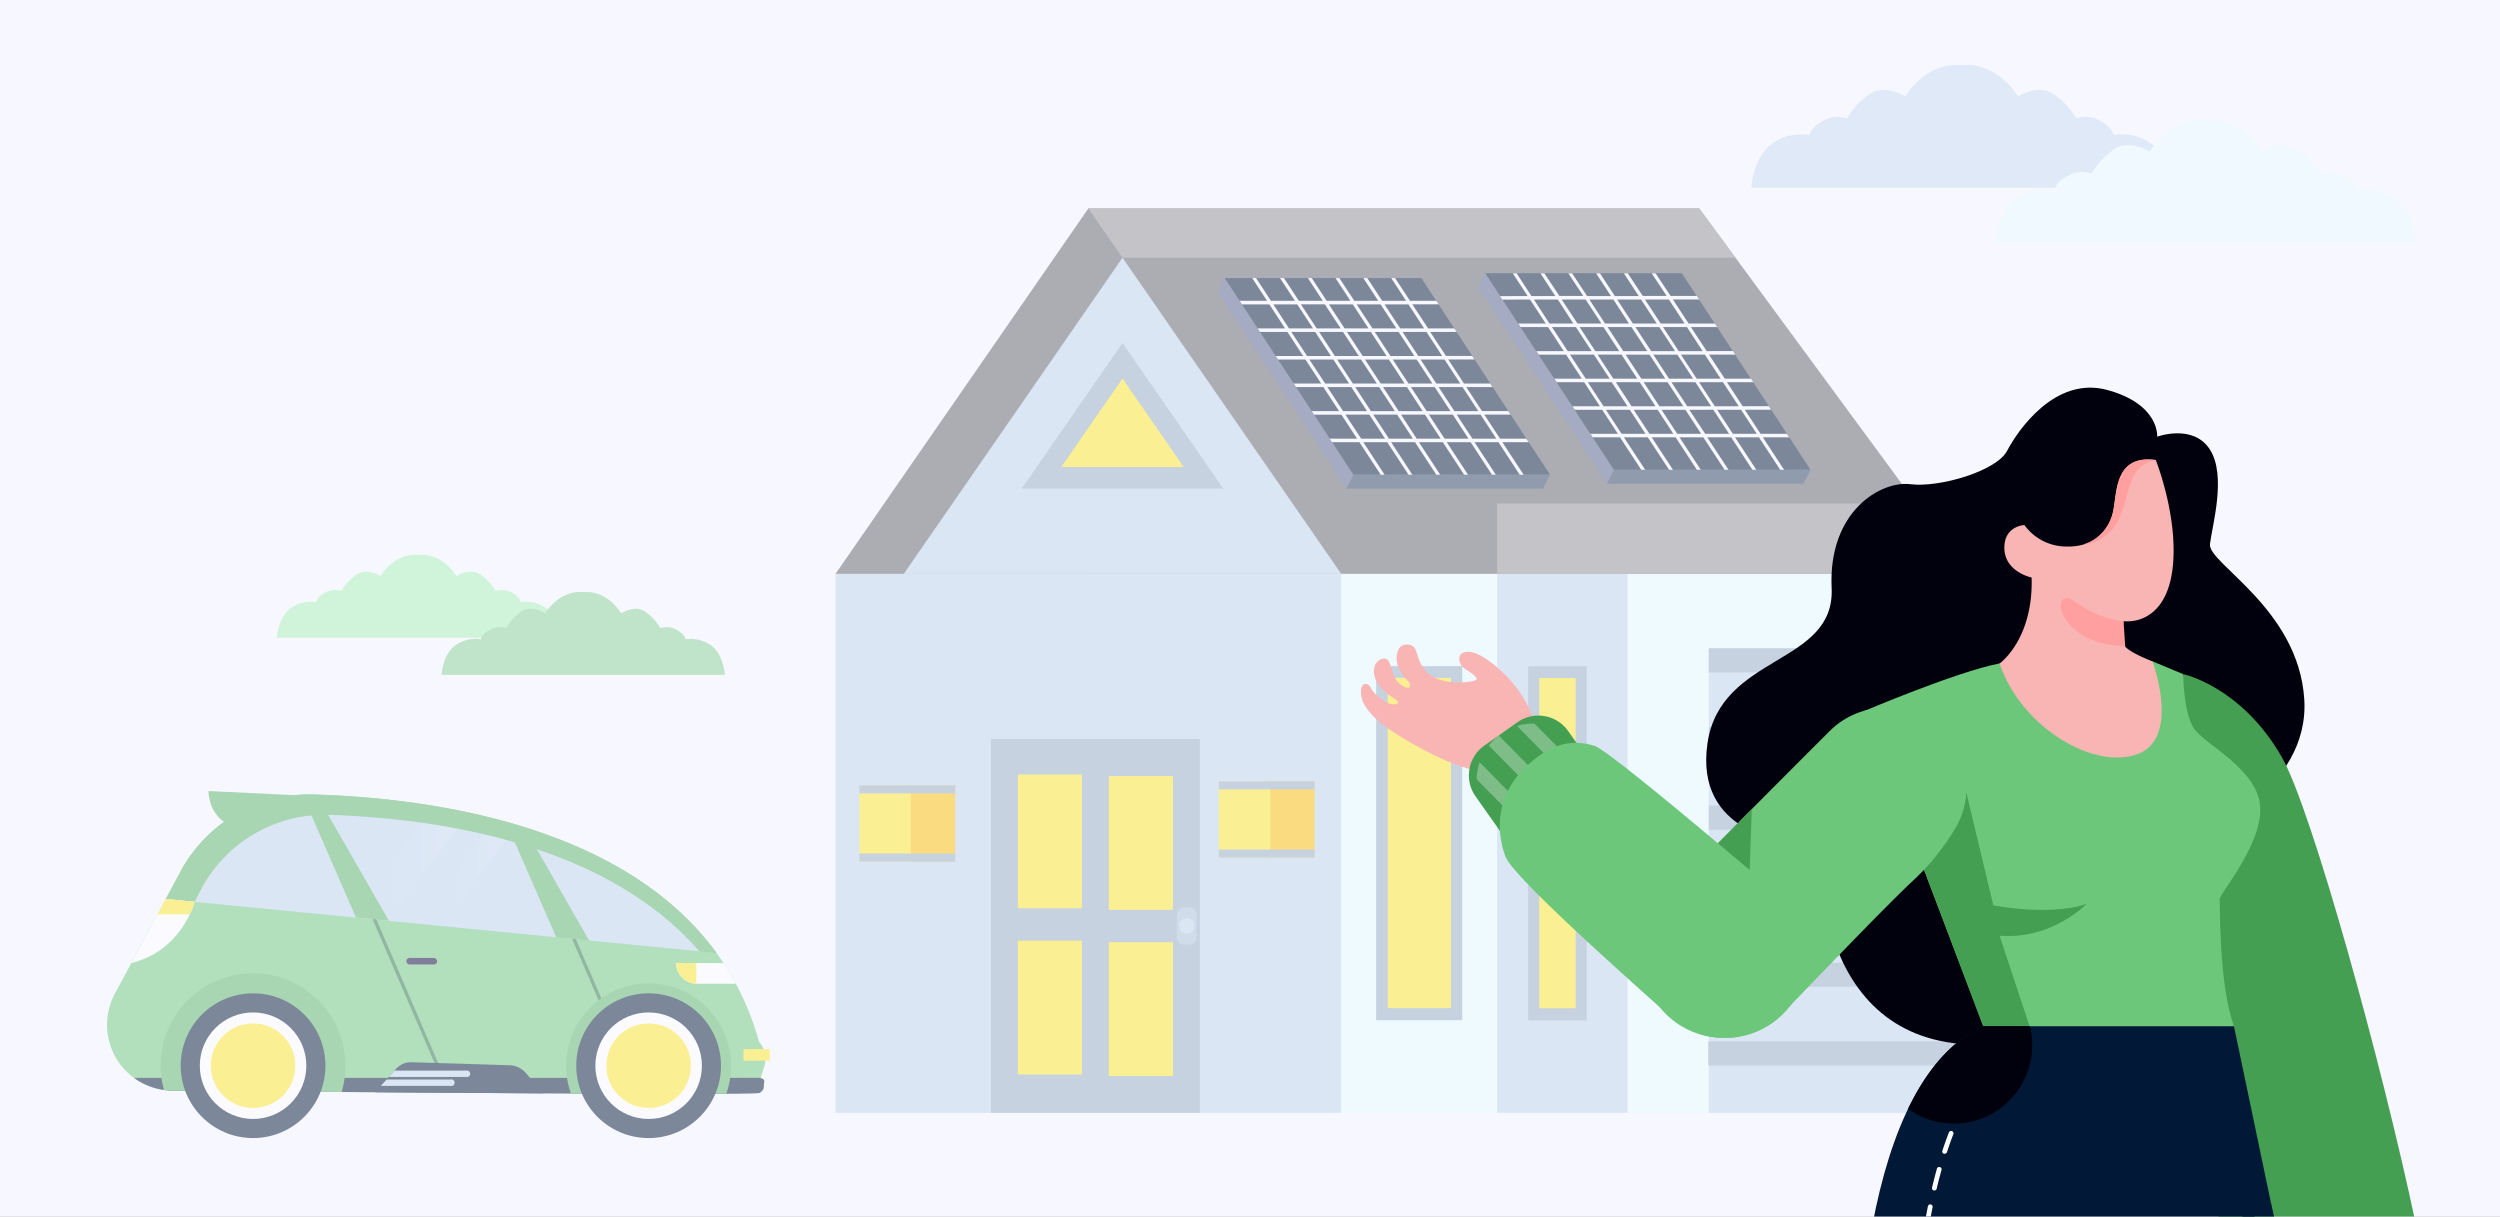 <?xml version="1.0" encoding="UTF-8"?> <svg xmlns="http://www.w3.org/2000/svg" xmlns:xlink="http://www.w3.org/1999/xlink" width="750" height="365" viewBox="0 0 750 365"><rect x="0" y="0" width="750" height="365" fill="#333333" stroke="none"/><defs><style>.a,.ad{fill:none;}.b{clip-path:url(#a);}.c{fill:#bdd5ea;}.d{fill:#95adc2;}.e{fill:#ffe728;}.f{fill:#ffbf00;}.g{clip-path:url(#b);}.h{fill:#f9b4b4;}.i{fill:#ff9f9f;}.j{fill:#011936;}.k,.n{fill:#fff;}.l{fill:#01010e;}.m{fill:#459f52;}.n{opacity:0.31;}.o{fill:#f7f7ff;}.p{clip-path:url(#c);}.q{opacity:0.4;}.r{fill:#95efa2;}.s{fill:#6dc77a;}.t{fill:#e5fdff;}.u{opacity:0.5;}.v{fill:#626466;}.w{fill:#918f90;}.x{fill:#515f86;}.y{fill:#29415e;}.z{fill:#a9c1d6;}.aa{fill:#59b366;}.ab,.ac{opacity:0.19;}.ab{fill:url(#d);}.ac{fill:url(#e);}.ad{stroke:#287844;stroke-linecap:round;stroke-linejoin:round;}.ae{fill:#0a0738;}.af{clip-path:url(#f);}.ag{clip-path:url(#g);}.ah{clip-path:url(#h);}</style><clipPath id="a"><rect class="a" x="-770" y="-384.67" width="750" height="365"></rect></clipPath><clipPath id="b"><rect class="a" y="-384.67" width="750" height="365"></rect></clipPath><clipPath id="c"><rect class="a" y="-0.04" width="750" height="365"></rect></clipPath><linearGradient id="d" x1="124.91" y1="264.05" x2="151.87" y2="264.05" gradientUnits="userSpaceOnUse"><stop offset="0" stop-color="#fff" stop-opacity="0"></stop><stop offset="0.13" stop-color="#fff" stop-opacity="0.01"></stop><stop offset="0.26" stop-color="#fff" stop-opacity="0.06"></stop><stop offset="0.38" stop-color="#fff" stop-opacity="0.14"></stop><stop offset="0.51" stop-color="#fff" stop-opacity="0.24"></stop><stop offset="0.63" stop-color="#fff" stop-opacity="0.38"></stop><stop offset="0.75" stop-color="#fff" stop-opacity="0.55"></stop><stop offset="0.87" stop-color="#fff" stop-opacity="0.75"></stop><stop offset="0.99" stop-color="#fff" stop-opacity="0.97"></stop><stop offset="1" stop-color="#fff"></stop></linearGradient><linearGradient id="e" x1="105.06" y1="261.52" x2="137.12" y2="261.52" xlink:href="#d"></linearGradient><clipPath id="f"><rect class="a" x="769.72" width="750" height="365"></rect></clipPath><clipPath id="g"><rect class="a" x="639.25" y="-38.62" width="1125" height="547.5" transform="translate(2403.49 470.25) rotate(-180)"></rect></clipPath><clipPath id="h"><rect class="a" x="770" y="384.74" width="750" height="365"></rect></clipPath></defs><g class="b"><rect class="c" x="-189.03" y="-54.86" width="348.27" height="371.16" transform="translate(-29.79 261.44) rotate(-180)"></rect><rect class="d" x="-91.66" y="58.86" width="143.87" height="257.44" transform="translate(-39.46 375.16) rotate(-180)"></rect><rect class="e" x="-10.47" y="83.32" width="44.16" height="92.12" transform="translate(23.22 258.75) rotate(-180)"></rect><rect class="e" x="-10.47" y="197.72" width="44.16" height="92.12" transform="translate(23.22 487.57) rotate(-180)"></rect><rect class="f" x="76.82" y="90.78" width="35.41" height="52.49" transform="translate(189.05 234.05) rotate(-180)"></rect><rect class="e" x="107.33" y="90.78" width="35.41" height="52.49" transform="translate(250.07 234.05) rotate(-180)"></rect><rect class="d" x="76.82" y="90.78" width="65.92" height="5.54" transform="translate(219.56 187.1) rotate(-180)"></rect><rect class="d" x="76.82" y="137.73" width="65.92" height="5.54" transform="translate(219.56 281) rotate(-180)"></rect></g><g class="g"><polygon class="h" points="46.09 409.64 35.15 419.08 20.88 408.63 24.49 338.17 57.56 337.17 46.09 409.64"></polygon><polygon class="i" points="56.94 341.1 23.74 352.77 24.81 337.66 56.94 341.1"></polygon><polygon class="h" points="177.94 409.64 188.87 419.08 203.14 408.63 199.54 338.17 166.47 337.17 177.94 409.64"></polygon><polygon class="i" points="167.09 341.1 200.28 352.77 199.21 337.66 167.09 341.1"></polygon><path class="j" d="M159.25,1.43,233,341.64H137.76s-9.83-19.16-9.32-54.37-12.7-144-25.77-160c0,0-8.92-24.34-8.92-26.93s-2.59-46.08,0-50.23,6.73-16.05,14-22.26S159.25,1.43,159.25,1.43Z"></path><path class="j" d="M147.21-56l12,57.48s-50.48,38.84-54.37,69.13-.34,95.54-5.61,138.26-16,129.12-17.69,132.82l-94.06-2.07s45.9-162.22,39.3-224.16S25.66-38.18,65.66-56Z"></path><path class="k" d="M6.73,341l-.21,0A.79.79,0,0,1,6,340s.61-2.15,1.68-6a.78.78,0,0,1,.95-.54.77.77,0,0,1,.54,1c-1.06,3.9-1.67,6-1.67,6A.79.79,0,0,1,6.73,341ZM10,328.9a.64.64,0,0,1-.2,0,.77.77,0,0,1-.55-.95c.49-1.83,1-3.84,1.6-6a.78.78,0,0,1,1.51.4l-1.61,6A.79.79,0,0,1,10,328.9Zm3.19-12-.2,0a.78.78,0,0,1-.55-.95q.75-2.88,1.56-6a.77.77,0,1,1,1.5.39q-.81,3.15-1.56,6A.78.78,0,0,1,13.23,316.85Zm3.1-12.06-.19,0a.77.77,0,0,1-.56-.94c.5-1.95,1-4,1.52-6a.77.77,0,0,1,.94-.57.78.78,0,0,1,.57.94l-1.52,6A.79.79,0,0,1,16.33,304.79Zm3-12.08-.19,0a.78.78,0,0,1-.57-.94c.49-2,1-4,1.48-6.05a.78.78,0,0,1,1.51.37c-.5,2.06-1,4.07-1.48,6.05A.78.78,0,0,1,19.36,292.71Zm2.94-12.1a.55.55,0,0,1-.18,0,.78.78,0,0,1-.58-.93q.72-3,1.44-6.06a.78.78,0,0,1,.93-.57.77.77,0,0,1,.58.93Q23.77,277,23.05,280A.77.77,0,0,1,22.3,280.61Zm2.85-12.11-.17,0a.78.78,0,0,1-.59-.93c.47-2,.93-4,1.4-6.06a.77.77,0,1,1,1.51.34c-.46,2-.93,4.07-1.39,6.07A.79.79,0,0,1,25.15,268.5Zm2.76-12.13-.17,0a.78.78,0,0,1-.58-.93c.45-2,.89-4,1.34-6.07a.78.78,0,0,1,1.52.33q-.68,3.06-1.35,6.08A.78.78,0,0,1,27.91,256.37Zm2.67-12.16a.5.5,0,0,1-.17,0,.78.78,0,0,1-.59-.92l1.29-6.08a.78.78,0,1,1,1.52.32q-.64,3.06-1.29,6.09A.78.78,0,0,1,30.58,244.21Zm2.55-12.16H33a.78.78,0,0,1-.6-.92L33.6,225a.77.77,0,0,1,.91-.61.78.78,0,0,1,.61.92c-.4,2-.82,4.06-1.23,6.09A.78.78,0,0,1,33.13,232.05Zm2.43-12.2h-.15a.79.79,0,0,1-.61-.92L36,212.8a.77.77,0,1,1,1.52.29c-.38,2-.77,4.09-1.17,6.13A.77.77,0,0,1,35.56,219.85Zm2.3-12.25h-.14a.77.77,0,0,1-.62-.9q.55-3.08,1.08-6.12a.78.78,0,1,1,1.53.26c-.35,2-.72,4.09-1.09,6.13A.76.76,0,0,1,37.86,207.6ZM40,195.34h-.12a.77.77,0,0,1-.64-.89c.34-2.06.67-4.1,1-6.14a.78.78,0,0,1,1.54.25c-.32,2-.66,4.09-1,6.14A.77.77,0,0,1,40,195.34Zm1.95-12.29h-.12a.79.79,0,0,1-.65-.89c.31-2.06.6-4.11.89-6.15a.78.78,0,0,1,1.54.22q-.43,3.06-.89,6.16A.77.77,0,0,1,41.94,183.05Zm1.71-12.32h-.1a.78.78,0,0,1-.67-.87c.27-2.07.52-4.13.75-6.16a.78.78,0,1,1,1.55.17q-.36,3.07-.76,6.19A.78.78,0,0,1,43.65,170.73Zm1.43-12.36H45a.76.76,0,0,1-.69-.85q.31-3.13.57-6.18a.78.78,0,1,1,1.55.13c-.17,2-.37,4.11-.58,6.21A.78.78,0,0,1,45.08,158.37ZM46.13,146h-.05a.79.79,0,0,1-.73-.83c.14-2.12.26-4.2.35-6.2a.76.76,0,0,1,.8-.74.78.78,0,0,1,.75.81c-.09,2-.21,4.1-.35,6.23A.77.77,0,0,1,46.13,146Zm.53-12.43h0a.78.78,0,0,1-.77-.79c0-1,0-2,0-3s0-2.16,0-3.21a.79.79,0,0,1,.77-.79.77.77,0,0,1,.79.76q0,1.59,0,3.24,0,1.48,0,3A.77.77,0,0,1,46.66,133.54Zm-.26-12.43a.78.78,0,0,1-.78-.72c-.09-1.48-.22-2.92-.36-4.28l-.2-1.88a.78.78,0,0,1,1.55-.16L46.8,116c.15,1.38.28,2.83.37,4.34a.77.77,0,0,1-.72.82Zm-1.16-12.37a.78.78,0,0,1-.78-.71c-.18-2-.36-4.11-.52-6.2a.78.78,0,0,1,1.55-.12c.16,2.08.34,4.14.52,6.18a.78.78,0,0,1-.7.85Zm-1-12.39a.78.78,0,0,1-.78-.72c-.13-2.06-.26-4.13-.37-6.21a.78.78,0,1,1,1.55-.09c.11,2.08.24,4.14.37,6.19a.77.77,0,0,1-.72.83Zm-.68-12.41a.77.77,0,0,1-.77-.74Q42.68,80.1,42.6,77a.78.78,0,1,1,1.55,0q.09,3.12.22,6.2a.78.78,0,0,1-.74.81Zm-.36-12.42a.78.78,0,0,1-.78-.76q0-3.11-.06-6.23a.79.79,0,0,1,.78-.78h0a.79.79,0,0,1,.78.78q0,3.1.06,6.2a.79.79,0,0,1-.77.79Zm0-12.43h0a.77.77,0,0,1-.77-.78q0-3.12.12-6.24a.75.75,0,0,1,.79-.75.78.78,0,0,1,.76.8C44,54.18,44,56.25,44,58.32A.77.77,0,0,1,43.2,59.09Zm.33-12.44h0a.77.77,0,0,1-.74-.81c.09-2.07.19-4.17.31-6.22a.78.78,0,1,1,1.55.09c-.12,2-.22,4.13-.31,6.2A.78.78,0,0,1,43.53,46.65Zm.73-12.41H44.2a.79.79,0,0,1-.71-.84c.16-2.09.34-4.18.54-6.21a.78.78,0,0,1,1.55.15c-.2,2-.38,4.1-.54,6.18A.78.78,0,0,1,44.26,34.24Zm1.22-12.37h-.1A.78.78,0,0,1,44.7,21c.25-2.1.53-4.18.82-6.18a.76.76,0,0,1,.87-.66.77.77,0,0,1,.66.88c-.28,2-.56,4.06-.8,6.14A.78.78,0,0,1,45.48,21.87ZM47.25,9.56h-.13a.78.78,0,0,1-.64-.9c.36-2.08.75-4.15,1.15-6.13a.78.78,0,0,1,.91-.61.79.79,0,0,1,.61.92c-.4,2-.78,4-1.13,6.09A.79.79,0,0,1,47.25,9.56ZM49.72-2.62l-.18,0A.78.78,0,0,1,49-3.58c.49-2.06,1-4.09,1.55-6.05a.79.79,0,0,1,1-.54.78.78,0,0,1,.54,1c-.54,1.93-1,4-1.54,6A.77.77,0,0,1,49.72-2.62Zm3.34-12a.67.67,0,0,1-.24,0,.78.78,0,0,1-.5-1c.66-2,1.37-4,2.09-5.89a.79.79,0,0,1,1-.45.76.76,0,0,1,.44,1c-.71,1.86-1.41,3.82-2.06,5.82A.79.79,0,0,1,53.06-14.59Zm4.49-11.59a.78.78,0,0,1-.33-.07.77.77,0,0,1-.38-1c.89-1.95,1.84-3.83,2.82-5.6a.77.77,0,0,1,1.05-.3.78.78,0,0,1,.31,1c-1,1.74-1.89,3.59-2.77,5.5A.76.76,0,0,1,57.55-26.18Zm6-10.84a.76.76,0,0,1-.43-.14.77.77,0,0,1-.21-1.08,58.68,58.68,0,0,1,3.8-5,.77.77,0,0,1,1.09-.09.78.78,0,0,1,.09,1.1,54.15,54.15,0,0,0-3.69,4.88A.79.79,0,0,1,63.57-37Zm8.06-9.41a.75.75,0,0,1-.57-.25.79.79,0,0,1,0-1.1,40.77,40.77,0,0,1,5-3.86.78.78,0,0,1,1.08.22A.79.79,0,0,1,77-50.34a40.42,40.42,0,0,0-4.81,3.71A.72.72,0,0,1,71.63-46.43Z"></path><path class="l" d="M102.67,127.26S101,82.6,99.27,70.56s28.53-33,28.53-33S111.24,66.38,113.5,73.9,134,142,116.66,175.39C116.66,175.39,107.71,143.57,102.67,127.26Z"></path><path class="h" d="M54.93-19S63-17.61,71.18-9.59s8,12.14,7,13.75-3.89.81-4.87-.65S70.79-.37,69.73-.55s-2.42,11.88,2.52,16.22,8.59,2,9.08,6-4.88,4.52-8,3-3.83-3.2-4.86-3.39-2.25.25.06,3.27,8.33,2.38,8.37,4.81S74.16,34,70,32.3s-6.54-7.1-7.31-7.09-.83.87-.66,2.2,2.84,5.37,5.33,6.52,1.32,3.22-.37,3.25-4.5.54-9.88-5S40.39,6.73,40.16,0Z"></path><path class="m" d="M21.9-29.57H58.8a0,0,0,0,1,0,0v16.66A10.92,10.92,0,0,1,47.88-2H32.82A10.92,10.92,0,0,1,21.9-12.91V-29.57a0,0,0,0,1,0,0Z" transform="translate(30.74 26.47) rotate(-55.83)"></path><path class="n" d="M37.16,0a18.8,18.8,0,0,0,5.51-1L28.54-14.46l-3.14,3.3Z"></path></g><rect class="o" width="750" height="365"></rect><rect class="o" y="-0.04" width="750" height="365"></rect><g class="p"><g class="q"><path class="r" d="M168.05,191.32c-.12-1.41-.71-5.84-3.64-8.45a10.26,10.26,0,0,0-8.16-2.21s-.16-1.53-2.75-2.9a6,6,0,0,0-4.81-.46,15.1,15.1,0,0,0-4.66-5c-3.13-2.06-7.1.53-7.1.53-4.37-6.76-10.22-6.49-11.39-6.36-1.17-.13-7-.4-11.39,6.36,0,0-4-2.59-7.1-.53a15,15,0,0,0-4.65,5,6,6,0,0,0-4.81.46c-2.6,1.37-2.75,2.9-2.75,2.9a10.28,10.28,0,0,0-8.17,2.21c-2.92,2.61-3.52,7-3.63,8.45Z"></path><path class="s" d="M217.47,202.48c-.12-1.42-.71-5.85-3.63-8.45a10.31,10.31,0,0,0-8.17-2.22s-.15-1.52-2.75-2.9a6,6,0,0,0-4.81-.46,15,15,0,0,0-4.65-5c-3.13-2.06-7.1.54-7.1.54-4.38-6.77-10.22-6.5-11.39-6.37-1.18-.13-7-.4-11.4,6.37,0,0-4-2.6-7.09-.54a15.1,15.1,0,0,0-4.66,5,6,6,0,0,0-4.81.46c-2.59,1.38-2.75,2.9-2.75,2.9A10.29,10.29,0,0,0,136.1,194c-2.93,2.6-3.52,7-3.64,8.45Z"></path><path class="c" d="M651.57,56.33c-.17-2.1-1.06-8.68-5.39-12.55-5.21-4.64-12.13-3.28-12.13-3.28s-.22-2.27-4.07-4.31a8.91,8.91,0,0,0-7.14-.68,22.45,22.45,0,0,0-6.91-7.36c-4.65-3.06-10.54.79-10.54.79-6.49-10-15.17-9.64-16.91-9.45-1.74-.19-10.41-.59-16.91,9.45,0,0-5.89-3.85-10.53-.79a22.32,22.32,0,0,0-6.91,7.36,8.91,8.91,0,0,0-7.14.68c-3.85,2-4.08,4.31-4.08,4.31s-6.91-1.36-12.12,3.28c-4.34,3.87-5.22,10.45-5.4,12.55Z"></path><path class="t" d="M724.93,72.88c-.17-2.09-1.06-8.68-5.39-12.54-5.22-4.65-12.13-3.29-12.13-3.29s-.22-2.26-4.08-4.3a8.88,8.88,0,0,0-7.13-.68,22.43,22.43,0,0,0-6.91-7.37c-4.65-3.06-10.54.8-10.54.8-6.49-10-15.17-9.64-16.91-9.45-1.74-.19-10.41-.6-16.91,9.45,0,0-5.89-3.86-10.53-.8a22.29,22.29,0,0,0-6.91,7.37,8.91,8.91,0,0,0-7.14.68c-3.85,2-4.08,4.3-4.08,4.3s-6.91-1.36-12.12,3.29c-4.34,3.86-5.23,10.45-5.4,12.54Z"></path></g><g class="u"><rect class="c" x="250.65" y="172.16" width="151.72" height="161.7"></rect><rect class="t" x="402.37" y="172.16" width="188.06" height="161.7"></rect><rect class="t" x="449.14" y="172.16" width="188.06" height="161.7"></rect><rect class="c" x="449.14" y="172.16" width="39.09" height="161.7"></rect><polygon class="v" points="590.43 172.16 326.51 172.16 326.51 62.52 509.76 62.52 590.43 172.16"></polygon><polygon class="w" points="520.65 77.32 509.76 62.52 326.51 62.52 326.51 77.32 520.65 77.32"></polygon><polygon class="v" points="326.51 62.52 250.65 172.16 402.37 172.16 326.51 62.52"></polygon><polygon class="c" points="271.13 172.16 402.37 172.16 336.75 77.32 271.13 172.16"></polygon><polygon class="d" points="306.51 146.59 366.99 146.59 336.75 102.89 306.51 146.59"></polygon><polygon class="e" points="318.37 140.11 355.13 140.11 336.75 113.55 318.37 140.11"></polygon><rect class="w" x="449.14" y="151.06" width="188.06" height="21.1"></rect><polygon class="x" points="367.42 83.42 370.15 87.6 424.32 87.6 462.93 146.59 403.94 146.59 365.33 87.6 367.42 83.42"></polygon><polygon class="j" points="406.02 142.42 465.01 142.42 426.41 83.42 367.42 83.42 406.02 142.42"></polygon><polygon class="y" points="465.01 142.42 462.93 146.59 403.94 146.59 406.02 142.42 465.01 142.42"></polygon><path class="o" d="M380.8,91.31l4.72,7.21H377.3l.69,1.06h8.23l4.72,7.21h-8.23l.69,1.06h8.23l4.72,7.21h-8.23l.69,1.06H397l4.72,7.21h-8.23l.7,1.06h8.22l4.72,7.21h-8.23l.7,1.06h8.22l6.39,9.76h1.17L409,132.66h7.17l6.38,9.76h1.17l-6.38-9.76h7.17l6.38,9.76h1.18l-6.39-9.76h7.17l6.39,9.76h1.17l-6.38-9.76h7.17l6.38,9.76h1.17l-6.38-9.76h7.17l6.38,9.76h1.18l-6.39-9.76h7.88l-.69-1.06h-7.88l-4.72-7.21h7.88l-.7-1.06h-7.87l-4.72-7.21h7.87l-.69-1.06h-7.87l-4.72-7.21h7.87l-.69-1.06h-7.87l-4.72-7.21H437l-.69-1.06h-7.88l-4.72-7.21h7.88l-.69-1.06H423l-4.47-6.83h-1.17l4.47,6.83h-7.17l-4.47-6.83H409l4.47,6.83h-7.18l-4.47-6.83h-1.17l4.47,6.83H398l-4.47-6.83h-1.17l4.47,6.83h-7.17l-4.47-6.83H384l4.47,6.83h-7.18l-4.47-6.83h-1.17l4.47,6.83h-8.23l.7,1.06Zm21.41,7.21H395l-4.72-7.21h7.17Zm6.59,8.27-4.72-7.21h7.17l4.72,7.21Zm7.86,1.06,4.72,7.21h-7.17l-4.72-7.21Zm-4.24-8.27h7.17l4.72,7.21h-7.17ZM425,107.85l4.72,7.21h-7.17l-4.72-7.21Zm5.41,8.27,4.72,7.21H428l-4.72-7.21Zm-3.62,7.21h-7.17l-4.72-7.21h7.17Zm-8.34,0h-7.17l-4.72-7.21h7.17Zm-12.59-8.27-4.72-7.21h7.18l4.72,7.21Zm-5.41-8.27-4.72-7.21h7.17l4.72,7.21Zm10.1-8.27h-7.17l-4.72-7.21h7.17Zm8.35,0h-7.17L407,91.31h7.17Zm8.34,0h-7.17l-4.72-7.21h7.17Zm5.41,8.27h-7.17l-4.72-7.21h7.17Zm5.42,8.27h-7.18l-4.72-7.21h7.18Zm5.41,8.27h-7.17l-4.72-7.21h7.17ZM437,124.39h7.17l4.72,7.21h-7.17Zm-8.34,0h7.17l4.72,7.21h-7.17Zm-8.35,0h7.17l4.72,7.21H425Zm-8.34,0h7.17l4.72,7.21h-7.17Zm-8.35,0h7.18l4.72,7.21h-7.18Zm-5.41-8.27h7.17l4.72,7.21h-7.17Zm-5.41-8.27H400l4.72,7.21h-7.17Zm-5.41-8.27h7.17l4.72,7.21h-7.17ZM382,91.31h7.17l4.72,7.21H386.7Z"></path><rect class="c" x="512.64" y="194.5" width="104.13" height="139.36"></rect><rect class="d" x="512.64" y="194.5" width="104.13" height="7.24"></rect><rect class="d" x="512.64" y="218.08" width="104.13" height="7.24"></rect><rect class="d" x="512.64" y="241.66" width="104.13" height="7.24"></rect><rect class="d" x="512.64" y="265.24" width="104.13" height="7.24"></rect><rect class="d" x="512.64" y="288.82" width="104.13" height="7.24"></rect><rect class="d" x="458.47" y="199.9" width="17.53" height="106.22"></rect><rect class="e" x="461.78" y="203.4" width="10.91" height="99.1"></rect><rect class="d" x="412.85" y="199.84" width="25.81" height="106.22"></rect><rect class="e" x="416.31" y="203.34" width="18.99" height="99.1"></rect><rect class="d" x="297.28" y="221.7" width="62.68" height="112.15"></rect><rect class="e" x="305.35" y="232.36" width="19.24" height="40.13"></rect><rect class="e" x="332.65" y="232.82" width="19.24" height="40.13"></rect><rect class="e" x="305.35" y="282.2" width="19.24" height="40.13"></rect><rect class="e" x="332.65" y="282.66" width="19.24" height="40.13"></rect><rect class="z" x="353.07" y="272.17" width="5.9" height="11.22" rx="2"></rect><circle class="c" cx="356.02" cy="277.78" r="2.34"></circle><rect class="f" x="271.13" y="235.61" width="15.43" height="22.87"></rect><rect class="e" x="257.84" y="235.61" width="15.43" height="22.87"></rect><rect class="d" x="257.84" y="235.61" width="28.72" height="2.41"></rect><rect class="d" x="257.84" y="256.06" width="28.72" height="2.41"></rect><rect class="f" x="378.94" y="234.4" width="15.43" height="22.87"></rect><rect class="e" x="365.65" y="234.4" width="15.43" height="22.87"></rect><rect class="d" x="365.65" y="234.4" width="28.72" height="2.41"></rect><rect class="d" x="365.65" y="254.86" width="28.72" height="2.41"></rect><polygon class="x" points="445.56 81.96 448.29 86.14 502.47 86.14 541.08 145.13 482.08 145.13 443.48 86.14 445.56 81.96"></polygon><polygon class="j" points="484.17 140.95 543.16 140.95 504.55 81.96 445.56 81.96 484.17 140.95"></polygon><polygon class="y" points="543.16 140.95 541.08 145.13 482.08 145.13 484.17 140.95 543.16 140.95"></polygon><path class="o" d="M459,89.85l4.72,7.21h-8.23l.7,1.06h8.22l4.72,7.21h-8.22l.69,1.06h8.22l4.72,7.21h-8.22l.69,1.06h8.23l4.72,7.21h-8.23l.69,1.06h8.23l4.72,7.21h-8.23l.69,1.06H486l6.38,9.75h1.18l-6.39-9.75h7.17l6.39,9.75h1.17l-6.38-9.75h7.17l6.38,9.75h1.17l-6.38-9.75H511l6.38,9.75h1.18l-6.39-9.75h7.18l6.38,9.75h1.17l-6.38-9.75h7.17l6.38,9.75h1.17l-6.38-9.75h7.88l-.7-1.06h-7.87l-4.72-7.21h7.87l-.69-1.06H522.8l-4.72-7.21H526l-.69-1.06h-7.88l-4.72-7.21h7.88l-.69-1.06H512l-4.72-7.21h7.88l-.69-1.06h-7.88l-4.72-7.21h7.88l-.7-1.06h-7.87L496.68,82h-1.17L500,88.79h-7.17L488.34,82h-1.18l4.47,6.83h-7.17L480,82h-1.17l4.47,6.83h-7.17L471.65,82h-1.17L475,88.79h-7.18L463.31,82h-1.18l4.47,6.83h-7.17L455,82h-1.17l4.47,6.83H450l.69,1.06Zm21.41,7.21h-7.17l-4.72-7.21h7.17Zm6.58,8.27-4.72-7.21h7.17l4.72,7.21Zm7.87,1.06,4.72,7.21h-7.18l-4.72-7.21Zm-4.24-8.27h7.17l4.72,7.21h-7.17Zm12.58,8.27,4.72,7.21H500.7L496,106.39Zm5.41,8.27,4.72,7.21h-7.17l-4.72-7.21Zm-3.62,7.21h-7.17l-4.72-7.21h7.17Zm-8.35,0h-7.17l-4.72-7.21h7.17ZM484,113.6l-4.72-7.21h7.17l4.72,7.21Zm-5.41-8.27-4.72-7.21h7.17l4.72,7.21Zm10.1-8.27h-7.17l-4.72-7.21H484Zm8.34,0h-7.17l-4.72-7.21h7.17Zm8.35,0h-7.17l-4.72-7.21h7.17Zm5.41,8.27h-7.17l-4.72-7.21h7.17Zm5.41,8.27H509l-4.72-7.21h7.17Zm5.41,8.27h-7.17l-4.72-7.21h7.17Zm-6.47,1.06h7.17l4.72,7.21h-7.17Zm-8.35,0H514l4.72,7.21h-7.17Zm-8.34,0h7.17l4.72,7.21h-7.17Zm-8.34,0h7.17l4.72,7.21h-7.17Zm-8.35,0h7.17l4.72,7.21h-7.17Zm-5.41-8.27h7.17l4.72,7.21h-7.17ZM471,106.39h7.17l4.72,7.21h-7.17Zm-5.41-8.27h7.17l4.72,7.21h-7.17Zm-5.42-8.27h7.17L472,97.06h-7.17Z"></path><rect class="d" x="512.48" y="312.41" width="104.13" height="7.24"></rect></g><g class="u"><path class="s" d="M33,313.28h0a19.75,19.75,0,0,1,1.46-15.17l19.66-36.64a43.87,43.87,0,0,1,39.94-23.13c41.48,1.24,116.47,12.26,133.65,74.17h0a7.8,7.8,0,0,1,1.54,7.51l-1.13,3.51a1,1,0,0,1,1.08,1.34c-.19,1.4.13,2-1.34,3-1.22.8-132-.3-176.19-.69A19.75,19.75,0,0,1,33,313.28Z"></path><path class="j" d="M40.23,323.36a19.7,19.7,0,0,0,11.47,3.81c44.2.39,175,1.49,176.19.69,1.47-.95,1.15-1.59,1.34-3a1,1,0,0,0-1.08-1.34l0-.17Z"></path><path class="aa" d="M75.92,292a27.69,27.69,0,0,0-26.73,35,20.73,20.73,0,0,0,2.51.19l50.78.42A27.73,27.73,0,0,0,75.92,292Z"></path><circle class="j" cx="75.92" cy="319.71" r="21.71"></circle><circle class="k" cx="75.92" cy="319.71" r="15.98"></circle><circle class="e" cx="75.92" cy="319.71" r="12.68"></circle><path class="aa" d="M215,285.91c-28.18-38.67-86.23-46.53-120.89-47.57a43.87,43.87,0,0,0-39.94,23.13l-4.41,8.22Z"></path><path class="c" d="M59.92,267.57l-1.53,3L209.8,285.4c-28.6-33-80-40-111.36-40.95A42.05,42.05,0,0,0,59.92,267.57Z"></path><path class="ab" d="M124.91,277.07l7.41.73L151.87,252q-3.35-.92-6.68-1.7Z"></path><path class="ac" d="M105.06,275.12l11.13,1.09,20.93-27.63c-3.59-.69-7.14-1.27-10.62-1.76Z"></path><path class="k" d="M217.07,288.92H202.85a6.2,6.2,0,0,0,6.2,6.2h11.73C219.62,293,218.38,290.91,217.07,288.92Z"></path><path class="e" d="M208.88,288.92h-6a6.2,6.2,0,0,0,6,6.19Z"></path><path class="aa" d="M88.33,238.55l-25.8-1.24s-.07,6,4.68,9.26Z"></path><path class="k" d="M58.39,270.54s-3.7,14.64-19,18.38l10.32-19.23Z"></path><path class="e" d="M47.25,274.32h9.69a22.71,22.71,0,0,0,1.45-3.78l-8.65-.85Z"></path><rect class="e" x="223.05" y="314.73" width="7.89" height="3.48"></rect><line class="ad" x1="112.26" y1="275.61" x2="131.14" y2="319.44"></line><line class="ad" x1="168.53" y1="273.2" x2="187.41" y2="317.03"></line><polygon class="aa" points="92.7 242.91 106.79 275.25 116.66 276.22 98.44 244.45 92.7 242.91"></polygon><path class="j" d="M112.52,327.67l6.29-7a6,6,0,0,1,4.65-2l29.43.9a6.67,6.67,0,0,1,4.85,2.32L163,328Z"></path><path class="c" d="M116.66,323.09h23.69a1,1,0,0,0,0-1.91h-22Z"></path><path class="c" d="M114.24,325.76h20.85a1,1,0,1,0,0-1.91H116Z"></path><path class="aa" d="M217.88,328.11a24.74,24.74,0,1,0-46.6-.07C190.82,328.14,207.75,328.18,217.88,328.11Z"></path><circle class="j" cx="194.59" cy="319.71" r="21.71"></circle><circle class="k" cx="194.59" cy="319.71" r="15.98"></circle><circle class="e" cx="194.59" cy="319.71" r="12.68"></circle><polygon class="aa" points="154.08 251.82 166.87 281.19 176.74 282.16 160.6 253.98 154.08 251.82"></polygon><rect class="ae" x="121.89" y="287.39" width="9.25" height="1.95" rx="0.98"></rect></g><path class="l" d="M632.23,117c-15.75-4.29-26.92,12.18-30.11,18.26s-20.38,11.1-29,10-24.71,7.88-23.63,31.15-33.3,19.7-37.24,46.55,22.91,30.8,33.66,30.44c0,0-3.23,59.48,46.9,60s67.32-62.86,67.32-62.86,32.94-13.6,31.15-40.82-29-40.71-28.29-46.49,5-20.47,0-28.34S647.15,131,647.15,131s.84-9.67-14.92-14"></path><path class="m" d="M666.12,367.57l-19-87.38L655,202.25s17.48,3.7,29.61,25c8.83,15.52,29.8,91,40.21,140.33"></path><path class="j" d="M667,367.57c8-3.83,14.32-6.69,14.32-6.69l1.45,6.69"></path><path class="s" d="M645.75,198.4l9.22,3.85s0,11.46,3.22,16.3,19.16,12.17,19.87,23.45-12.35,26.32-12.17,27.75-.36,25.24,4.3,38.13c0,0-42.26,12.54-75.2,0l-35.81-94.53s27.69-11.81,40.7-14.32S645.75,198.4,645.75,198.4Z"></path><path class="h" d="M646.73,138s6.45,16.11,5.19,31.15-9.84,17.73-14.86,17.19c0,0-.8,5.64.45,7.52s8.24,4.56,8.24,4.56,8.56,23.07-4.57,27.84-34.85-8.11-41.3-27.21c0,0,10.15-7.16,9.61-25.78,0,0-7.93-1.67-8.17-8.59s6-7.17,6-7.17a15.57,15.57,0,0,0,12.66,6.45c8.83.24,13-5.49,14.08-11S634.5,136.37,646.73,138Z"></path><path class="i" d="M637.06,186.32s-6.62-.06-14.5-5.79-6.26,12.89,15,13.31Z"></path><path class="i" d="M634,153a13,13,0,0,1-8.87,10.31h0a12.8,12.8,0,0,0,10.88-8.41c3.34-8.24,2.63-15.28,10.68-16.89C634.5,136.37,635.1,147.47,634,153Z"></path><path class="m" d="M598,271.6l-8.07-33.72-12.72,23,5.17,13.65L595,307.88A81,81,0,0,0,610.24,312h0l-10.36-31.28c15.68,1.25,26.11-9.55,26.11-9.55C614.85,274.94,598,271.6,598,271.6Z"></path><path class="j" d="M561.71,367.57c5.34-28.47,15.68-51.83,33.28-59.69h75.2l11.1,53s-3.25,2.5-8.1,6.69"></path><path class="k" d="M577.31,367.57s.69-3.86,1.06-5.68a.71.71,0,1,1,1.4.28c-.37,1.81-1,5.4-1,5.4Zm3-10.43h-.16a.72.72,0,0,1-.53-.87c.45-1.9.93-3.77,1.43-5.57a.72.72,0,1,1,1.38.38c-.5,1.78-1,3.64-1.42,5.52A.72.72,0,0,1,580.29,357.14Zm3.08-11a.6.6,0,0,1-.22,0,.72.72,0,0,1-.46-.9c.61-1.87,1.26-3.7,1.93-5.43a.72.72,0,1,1,1.34.51c-.66,1.71-1.3,3.52-1.9,5.36A.72.72,0,0,1,583.37,346.11Zm4.14-10.68a.66.66,0,0,1-.3-.07.72.72,0,0,1-.35-.95c.83-1.79,1.7-3.53,2.6-5.16a.71.71,0,0,1,1.25.69c-.88,1.6-1.74,3.31-2.55,5.07A.72.72,0,0,1,587.51,335.43Zm5.56-10a.66.66,0,0,1-.4-.13.71.71,0,0,1-.19-1,52.89,52.89,0,0,1,3.5-4.63.72.72,0,0,1,1-.08.71.71,0,0,1,.08,1,52,52,0,0,0-3.41,4.5A.7.7,0,0,1,593.07,325.43Zm7.43-8.67a.71.71,0,0,1-.53-.24.72.72,0,0,1,0-1,37.93,37.93,0,0,1,4.61-3.56.72.72,0,0,1,.79,1.2,35.32,35.32,0,0,0-4.44,3.42A.7.7,0,0,1,600.5,316.76Z"></path><path class="l" d="M572.42,332.66a23.53,23.53,0,0,0,37.25-19.14,23.86,23.86,0,0,0-.68-5.64H595C585.46,312.14,578.06,321,572.42,332.66Z"></path><path class="s" d="M499.24,269.55c10.48-11,34-34.59,49.65-50.22a24,24,0,0,1,32.1-1.65h0a23.9,23.9,0,0,1,5.94,30.25,71.39,71.39,0,0,1-13.41,16.63c-7.22,6.81-21.77,21.89-38.47,39.23a24.79,24.79,0,0,1-33.53,2h0A24.78,24.78,0,0,1,499.24,269.55Z"></path><path class="h" d="M408.3,206.89c0,1.55-.42,4.15,4.74,9s23.77,15,30,15.1l17.29-13.94s-1.45-7.44-9-14.82S440,195.07,438.56,196s-.69,3.61.68,4.48,3.61,2.24,3.8,3.22-10.91,2.43-15-2.05-2-7.89-5.65-8.28-4.09,4.58-2.63,7.41,3,3.48,3.21,4.41-.19,2.08-3,0-2.34-7.63-4.58-7.63-4.29,2.63-2.63,6.43,6.65,5.91,6.65,6.62-.78.78-2,.65-5-2.53-6.1-4.8-3-1.17-3,.39"></path><path class="m" d="M451.47,217.86h12.19a10.92,10.92,0,0,1,10.92,10.92v14.51a0,0,0,0,1,0,0h-34a0,0,0,0,1,0,0V228.77A10.92,10.92,0,0,1,451.47,217.86Z" transform="translate(-49.22 306.01) rotate(-35.21)"></path><path class="n" d="M443,233.78a17,17,0,0,1,.88-5.1l12.63,12.79-3,3Z"></path><path class="n" d="M449.61,220.65l12.89,13.06-3,2.95-12.87-13A16.76,16.76,0,0,1,449.61,220.65Z"></path><path class="n" d="M460.33,217.07l9.39,9.51-3,3L455.13,217.8A16.81,16.81,0,0,1,460.33,217.07Z"></path><path class="s" d="M537.25,301.49a24.46,24.46,0,0,1-35.89,3.71c-25.73-22.87-48-43.4-49.75-48.32-3.91-10.77-.56-20.45,6-26.69s13-8.91,20.77-6.42c3.46,1.1,28.42,21.83,55.06,44.52a24.45,24.45,0,0,1,3.79,33.2Z"></path><polygon class="m" points="515.37 252.98 524.9 261.02 525.54 242.71 515.37 252.98"></polygon></g><g class="af"><g class="ag"><path class="s" d="M237.49,322.41s76-81,227.47-49.5,205,147,252.5,143.25,100.73-70.82,192.3-53.32c47.41,9.06,81.84,87.91,107.63,113.1a22.66,22.66,0,0,0,11.34,6,21.3,21.3,0,0,0,11.35-.8c29.4-10.39,86.4-30.17,127.2,28.74H237.49l-126.28-.44C161.4,406.47,237.49,322.41,237.49,322.41Z"></path></g></g></svg> 